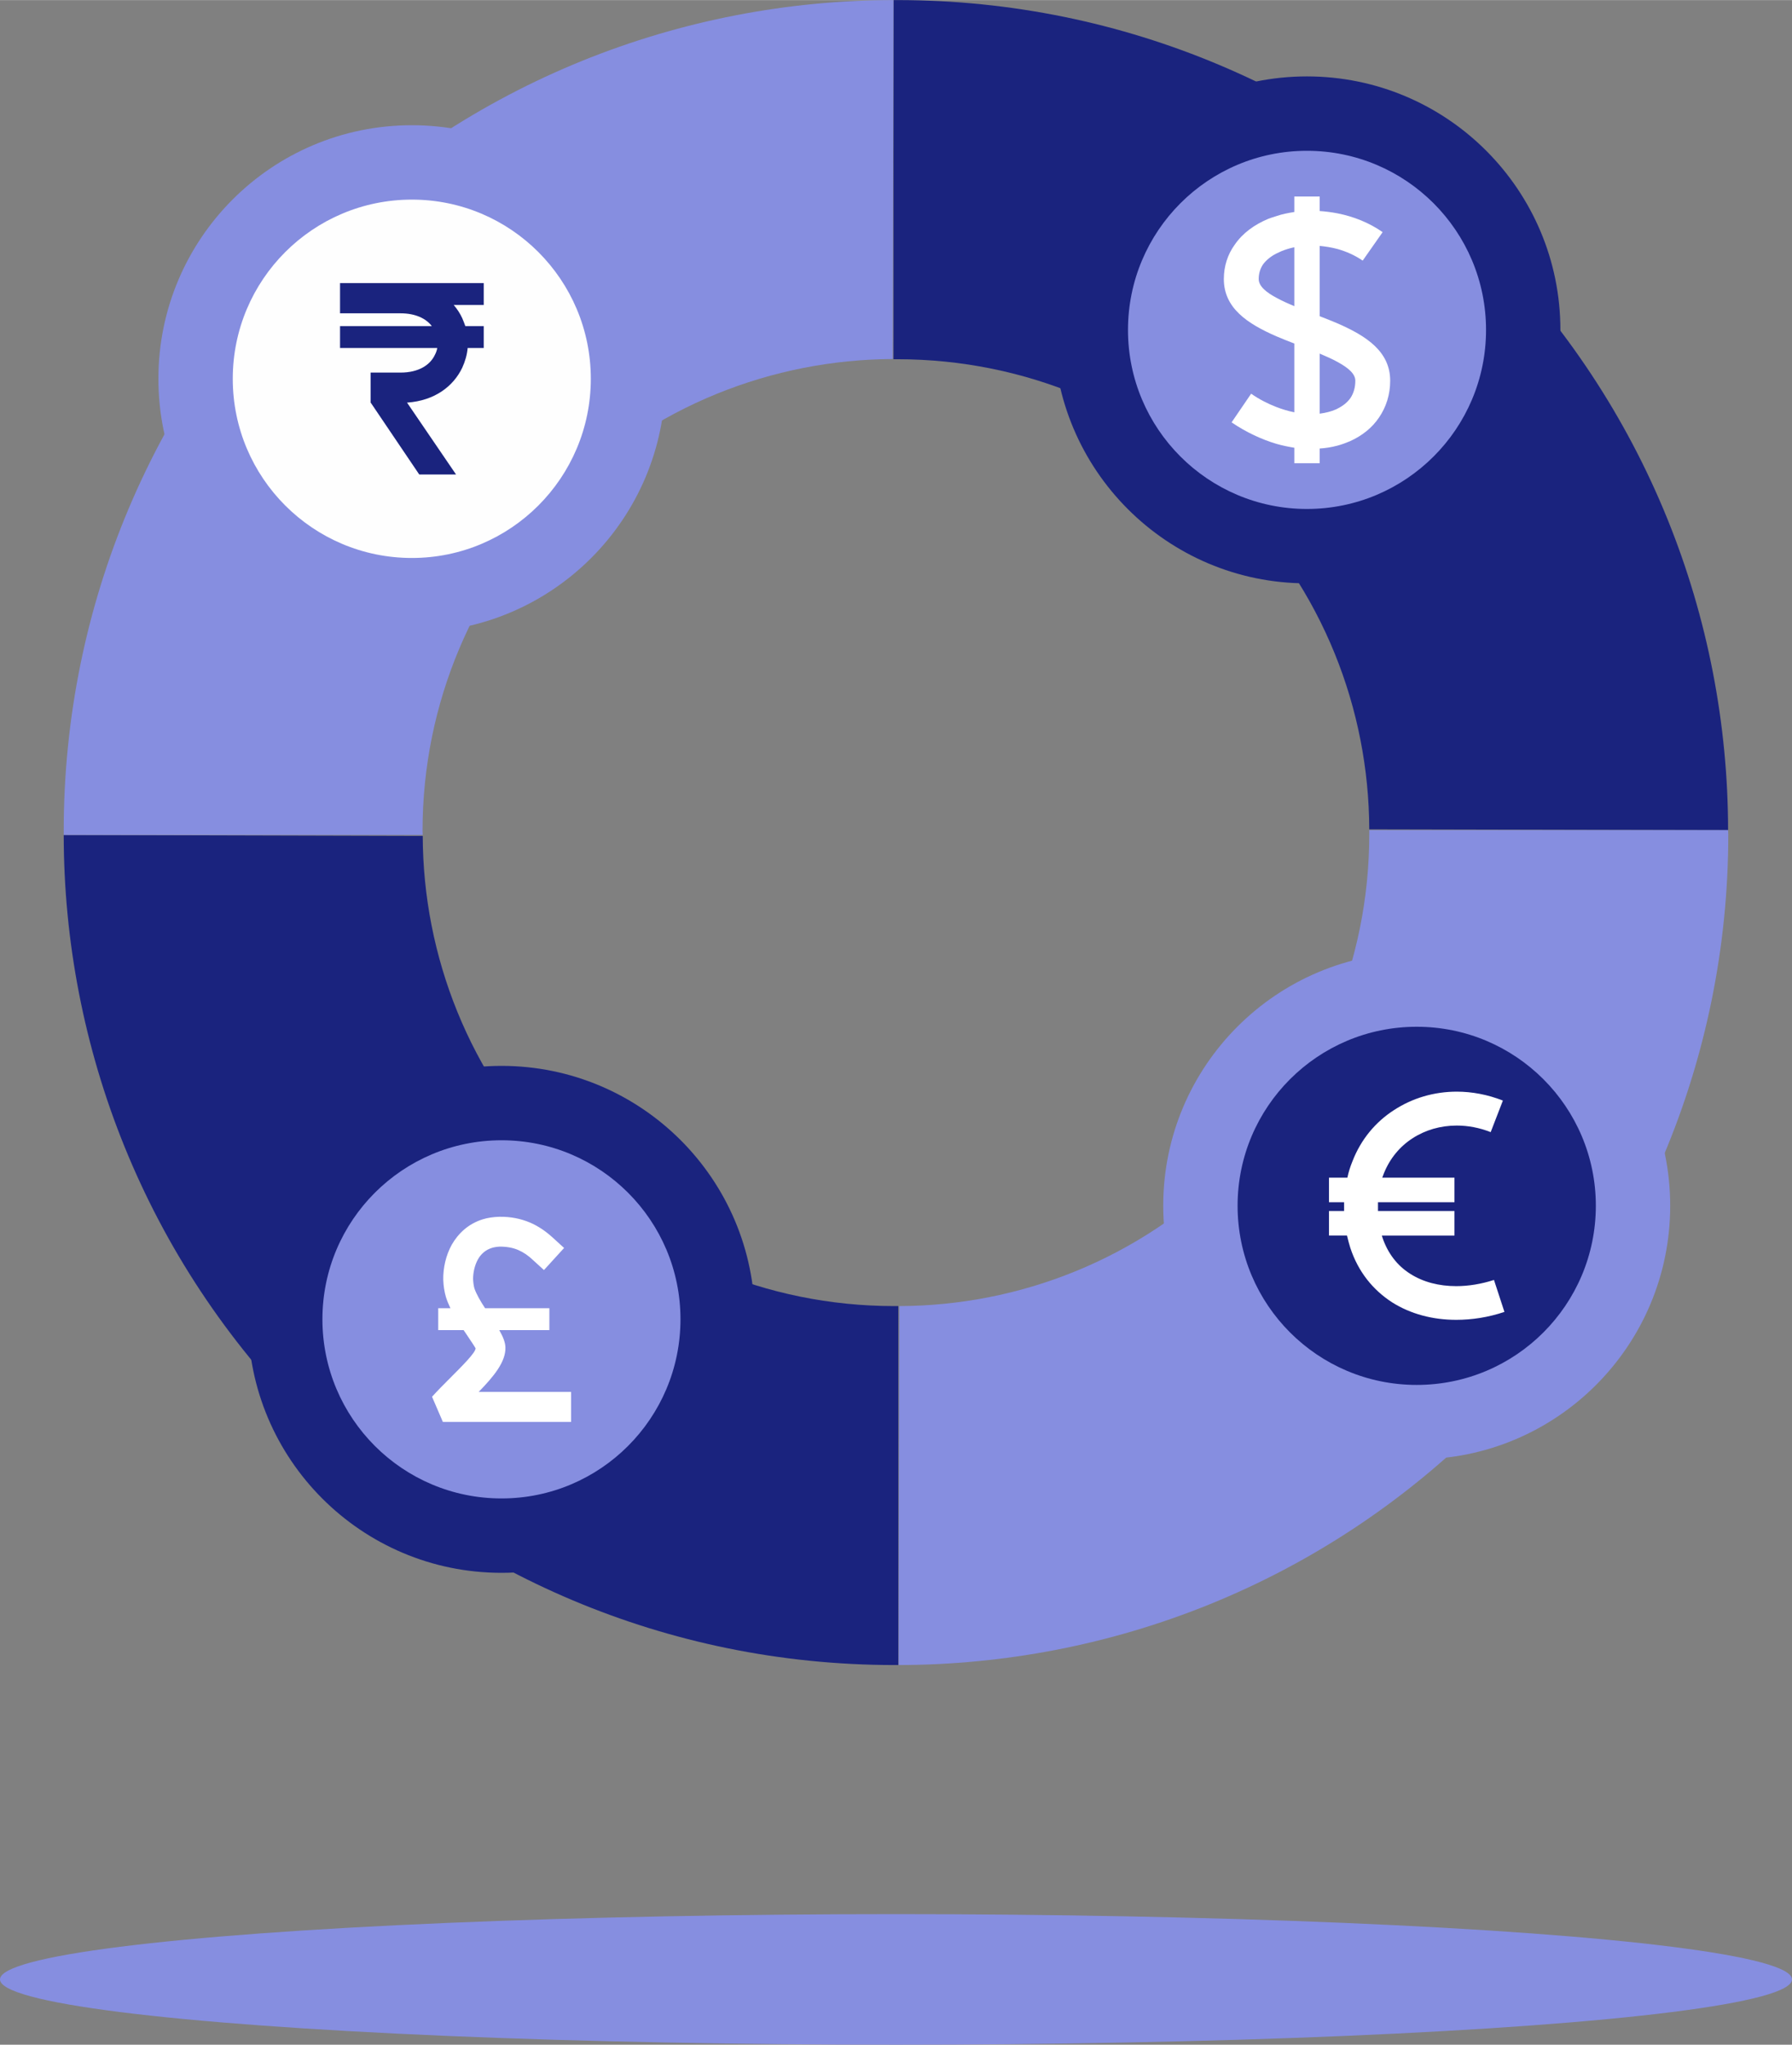 <?xml version="1.0" encoding="UTF-8"?>
<!DOCTYPE svg PUBLIC "-//W3C//DTD SVG 1.1//EN" "http://www.w3.org/Graphics/SVG/1.1/DTD/svg11.dtd">
<!-- Creator: CorelDRAW X8 -->
<svg xmlns="http://www.w3.org/2000/svg" xml:space="preserve" width="5.26in" height="6in" version="1.1" style="shape-rendering:geometricPrecision; text-rendering:geometricPrecision; image-rendering:optimizeQuality; fill-rule:evenodd; clip-rule:evenodd"
viewBox="0 0 9254 10555"
 xmlns:xlink="http://www.w3.org/1999/xlink">
 <rect x="0" y="0" width="9254" height="10555" fill="#808080" stroke="none"/>
 <defs>
  <style type="text/css">
   <![CDATA[
    .fil4 {fill:#868EE0}
    .fil2 {fill:#FEFEFE;fill-rule:nonzero}
    .fil0 {fill:#1A237E;fill-rule:nonzero}
    .fil1 {fill:#868EE0;fill-rule:nonzero}
    .fil3 {fill:white;fill-rule:nonzero}
   ]]>
  </style>
 </defs>
 <g id="Layer_x0020_1">
  <g id="_2490753839856">
   <path class="fil0" d="M7670 1262c-5,-5 -9,-10 -14,-15l-1 0c-774,-770 -1842,-1247 -3021,-1247 -6,0 -13,0 -20,0l0 1854c7,0 14,0 20,0 668,0 1273,269 1712,705l0 0c4,4 9,9 14,13 472,472 709,1090 711,1709l1853 4c-1,-1094 -419,-2188 -1254,-3023z"/>
   <path class="fil1" d="M7663 7341c5,-5 10,-9 14,-14l0 0c771,-775 1248,-1843 1248,-3021 0,-7 -1,-14 -1,-21l-1853 0c0,7 0,14 0,21 0,667 -269,1272 -705,1711l0 0c-5,4 -9,9 -14,14 -472,472 -1090,709 -1708,711l-4 1853c1094,-1 2188,-419 3023,-1254z"/>
   <path class="fil0" d="M1583 7334c5,5 10,9 15,14l0 0c775,771 1842,1247 3021,1247 7,0 14,0 20,0l0 -1853c-6,0 -13,0 -20,0 -667,0 -1272,-269 -1711,-705l0 0c-5,-5 -9,-9 -14,-14 -472,-472 -709,-1090 -711,-1708l-1854 -5c1,1095 419,2189 1254,3024z"/>
   <path class="fil1" d="M1590 1254c-4,5 -9,10 -14,15l0 0c-771,774 -1247,1842 -1247,3021 0,7 0,14 0,20l1854 0c0,-6 -1,-13 -1,-20 0,-668 270,-1272 706,-1711l0 0c4,-5 9,-10 13,-14 472,-472 1090,-709 1709,-712l4 -1853c-1094,1 -2189,419 -3024,1254z"/>
   <path class="fil0" d="M2590 8119c-723,0 -1309,-586 -1309,-1309 0,-722 586,-1308 1309,-1308 722,0 1308,586 1308,1308 0,723 -586,1309 -1308,1309z"/>
   <path class="fil1" d="M2590 7735c-511,0 -925,-414 -925,-925 0,-510 414,-924 925,-924 510,0 924,414 924,924 0,511 -414,925 -924,925z"/>
   <path class="fil1" d="M2127 3264c-723,0 -1309,-586 -1309,-1309 0,-723 586,-1309 1309,-1309 723,0 1309,586 1309,1309 0,723 -586,1309 -1309,1309z"/>
   <path class="fil2" d="M2127 2880c-511,0 -925,-414 -925,-925 0,-511 414,-925 925,-925 510,0 924,414 924,925 0,511 -414,925 -924,925z"/>
   <path class="fil0" d="M6749 3011c-722,0 -1308,-586 -1308,-1308 0,-723 586,-1309 1308,-1309 723,0 1309,586 1309,1309 0,722 -586,1308 -1309,1308z"/>
   <path class="fil1" d="M6749 2627c-510,0 -924,-414 -924,-924 0,-511 414,-925 924,-925 511,0 925,414 925,925 0,510 -414,924 -925,924z"/>
   <path class="fil1" d="M7316 7533c-723,0 -1309,-586 -1309,-1309 0,-722 586,-1308 1309,-1308 723,0 1309,586 1309,1308 0,723 -586,1309 -1309,1309z"/>
   <path class="fil0" d="M7316 7149c-511,0 -925,-414 -925,-925 0,-510 414,-924 925,-924 511,0 925,414 925,924 0,511 -414,925 -925,925z"/>
   <path class="fil0" d="M2102 2078l253 371 -190 0 -250 -370 -1 0 0 -156 154 0c95,0 154,-40 178,-92 6,-11 10,-23 12,-35l-502 0 0 -113 474 0c-30,-39 -84,-66 -162,-66l-312 0 0 -156 742 0 0 113 -155 0c18,21 33,44 44,68 6,14 11,27 16,41l95 0 0 113 -83 0c-3,35 -13,69 -28,102 -45,94 -140,170 -285,180z"/>
   <path class="fil3" d="M6592 1736c-149,-65 -272,-145 -272,-296 0,-67 20,-127 56,-177 41,-60 102,-104 174,-134 14,-5 28,-10 42,-14l0 193c-30,15 -54,35 -70,57 -14,21 -22,46 -22,75 0,36 37,68 92,97l0 199zm0 555c-77,-23 -155,-59 -232,-111l101 -148c43,30 87,52 131,69l0 190zm315 -1006c-30,-8 -61,-13 -92,-16l0 363c31,12 62,24 92,37l0 199c-27,-15 -59,-29 -92,-43l0 310c31,-4 59,-11 84,-22 2,-1 5,-2 8,-4l0 191c-30,8 -60,13 -92,15l0 76 -131 0 0 -80c-30,-5 -61,-11 -92,-20l0 -190c31,12 62,21 92,27l0 -355c-31,-12 -62,-24 -92,-37l0 -199c27,15 58,29 92,43l0 -304c-24,5 -46,12 -66,20 -9,4 -18,8 -26,12l0 -193c29,-10 60,-16 92,-21l0 -80 131 0 0 75c30,2 61,6 92,12l0 184zm0 384c149,65 272,145 272,296 0,72 -21,136 -57,189 -36,54 -88,95 -150,123 -21,9 -43,17 -65,23l0 -191c28,-14 51,-32 67,-55 16,-24 25,-54 25,-89 0,-36 -37,-67 -92,-97l0 -199zm130 -324c-39,-27 -84,-47 -130,-60l0 -184c82,16 163,48 233,97l-103 147 0 0z"/>
   <path class="fil3" d="M7769 6772c-83,28 -168,41 -249,41 -121,0 -236,-30 -332,-91 -97,-63 -174,-156 -215,-281 -6,-20 -12,-41 -17,-63l-93 0 0 -127 78 0c0,-8 0,-15 0,-23 0,-7 0,-14 0,-22l-78 0 0 -127 95 0c6,-29 15,-57 26,-84 44,-114 120,-204 215,-265 95,-62 207,-95 324,-95 78,0 159,15 238,46l-63 163c-58,-23 -118,-34 -175,-34 -84,0 -163,23 -229,66 -65,42 -117,104 -148,182 -3,7 -5,14 -8,21l373 0 0 127 -395 0c0,8 0,15 0,22 0,8 0,16 0,23l395 0 0 127 -375 0c1,3 2,6 3,10 28,83 78,146 143,187 67,43 149,64 238,64 64,0 130,-11 195,-32l54 165z"/>
   <path class="fil3" d="M2856 6390l57 52 -104 114 -57 -52c-24,-23 -49,-40 -77,-52 -26,-11 -57,-17 -94,-17 -16,1 -30,3 -42,7 -32,10 -56,32 -71,59 -17,31 -25,68 -25,102 1,18 3,34 7,48 10,29 31,66 55,102l332 0 0 113 -259 0c18,31 31,61 32,88 3,75 -60,151 -138,231l477 0 0 155 -662 0 -56 -130c34,-37 60,-63 86,-89 72,-72 139,-139 139,-161 -1,-3 -24,-38 -51,-78l-11 -16 -131 0 0 -113 63 0c-9,-19 -17,-38 -23,-57 -8,-27 -13,-58 -14,-90 -1,-60 13,-125 44,-181 34,-59 86,-108 160,-131 26,-8 54,-12 85,-13 60,-1 111,10 157,29 45,19 84,46 121,80z"/>
  </g>
  <ellipse class="fil4" cx="4627" cy="10218" rx="4627" ry="337"/>
 </g>
</svg>
